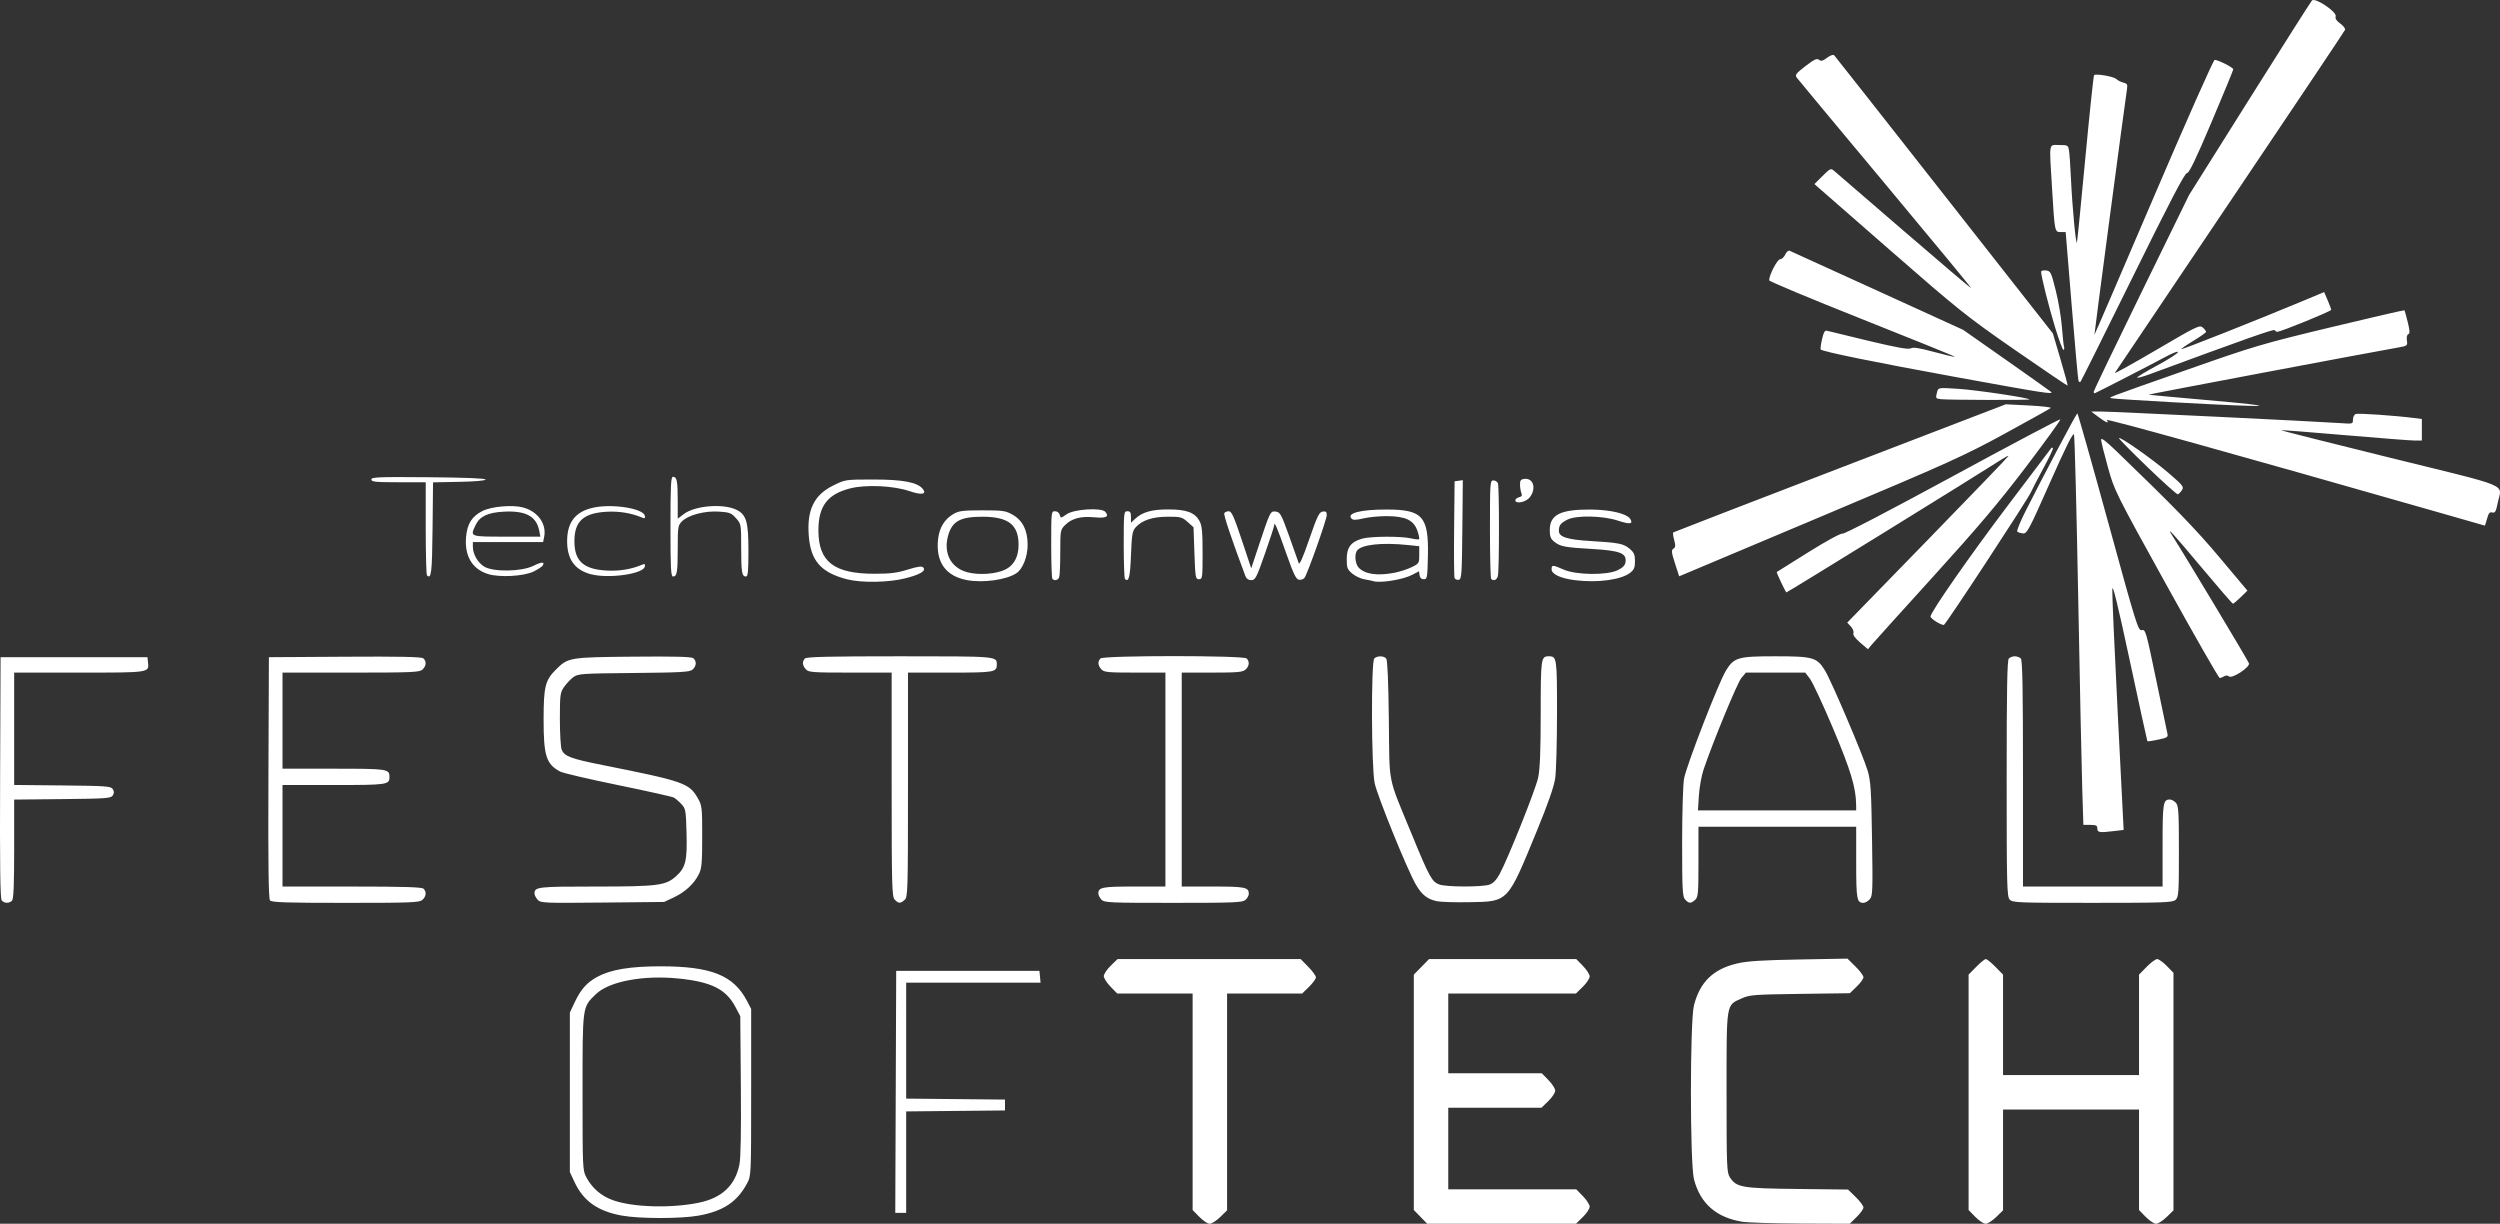 <svg xmlns:inkscape="http://www.inkscape.org/namespaces/inkscape" xmlns:sodipodi="http://sodipodi.sourceforge.net/DTD/sodipodi-0.dtd" xmlns="http://www.w3.org/2000/svg" xmlns:svg="http://www.w3.org/2000/svg" id="svg470" width="441.255" height="215.997" viewBox="0 0 441.255 215.997" sodipodi:docname="171.png" inkscape:export-filename="..\..\..\..\Shared drives\Projects\Cornwall Festival of Tech\Marketing\logos and artwork\FoT Logo Assets &amp; Source Files\2025\png\fot-white-logo.svg" inkscape:export-xdpi="96" inkscape:export-ydpi="96"><rect x="0" y="0" width="441.255" height="215.997" fill="#333333" stroke="none"/><defs id="defs474"></defs><g inkscape:groupmode="layer" inkscape:label="Image" id="g476" transform="translate(0,-6)"><path style="fill:#ffffff;fill-opacity:1;stroke-width:0.32" d="m 211.686,220.783 -1.185,-1.214 v -19.107 -19.107 h -6.655 -6.655 l -1.185,-1.213 c -0.652,-0.667 -1.185,-1.502 -1.185,-1.855 0,-0.353 0.546,-1.175 1.214,-1.827 l 1.213,-1.185 h 16.16 16.16 l 1.347,1.372 c 0.741,0.755 1.347,1.589 1.347,1.855 0,0.266 -0.546,1.016 -1.213,1.668 l -1.214,1.185 h -6.627 -6.627 v 19.135 19.135 l -1.213,1.185 c -0.667,0.652 -1.502,1.185 -1.855,1.185 -0.353,0 -1.175,-0.546 -1.827,-1.213 z m 39.04,0 -1.185,-1.214 v -20.774 -20.774 l 1.347,-1.372 1.347,-1.372 h 12.988 12.988 l 1.185,1.213 c 0.652,0.667 1.185,1.502 1.185,1.855 0,0.353 -0.546,1.175 -1.213,1.827 l -1.214,1.185 h -11.266 -11.267 v 7.04 7.04 h 8.255 8.255 l 1.185,1.213 c 0.652,0.667 1.185,1.502 1.185,1.855 0,0.353 -0.546,1.175 -1.213,1.827 l -1.214,1.185 h -8.226 -8.227 v 7.2 7.2 h 11.295 11.295 l 1.185,1.213 c 0.652,0.667 1.185,1.502 1.185,1.855 0,0.353 -0.546,1.175 -1.213,1.827 l -1.214,1.185 h -13.122 -13.122 z m 56.749,0.849 c -4.582,-0.76 -7.372,-3.22 -8.482,-7.481 -0.724,-2.779 -0.725,-27.916 -9.7e-4,-30.727 1.056,-4.101 3.394,-6.371 7.586,-7.365 1.78,-0.422 4.332,-0.587 10.91,-0.707 l 8.587,-0.156 1.413,1.387 c 0.777,0.763 1.413,1.616 1.413,1.895 0,0.28 -0.54,1.029 -1.2,1.666 l -1.2,1.158 -8.8,0.119 c -8.141,0.11 -8.912,0.17 -10.293,0.797 -2.782,1.265 -2.667,0.55 -2.667,16.579 0,13.126 0.041,14.17 0.585,15.001 1.173,1.79 2.065,1.944 11.895,2.056 l 8.96,0.102 1.36,1.327 c 0.748,0.73 1.36,1.556 1.36,1.836 0,0.28 -0.546,1.042 -1.214,1.693 l -1.213,1.185 -8.627,-0.037 c -4.745,-0.021 -9.412,-0.168 -10.373,-0.327 z m 41.171,-0.849 -1.185,-1.214 v -20.774 -20.774 l 1.347,-1.372 c 0.741,-0.755 1.503,-1.372 1.693,-1.372 0.191,0 0.953,0.617 1.693,1.372 l 1.347,1.372 v 8.868 8.868 h 12 12 v -8.868 -8.868 l 1.347,-1.372 c 0.741,-0.755 1.575,-1.372 1.855,-1.372 0.28,0 1.042,0.546 1.693,1.213 l 1.185,1.214 v 20.962 20.962 l -1.213,1.185 c -0.667,0.652 -1.502,1.185 -1.855,1.185 -0.353,0 -1.175,-0.546 -1.827,-1.213 l -1.185,-1.214 v -8.867 -8.867 h -12 -12 v 8.895 8.895 l -1.214,1.185 c -0.667,0.652 -1.502,1.185 -1.855,1.185 -0.353,0 -1.175,-0.546 -1.827,-1.213 z m -238.859,-0.224 c -4.272,-0.775 -6.803,-2.558 -8.368,-5.895 l -0.838,-1.788 v -14.08 -14.08 l 0.829,-1.76 c 1.103,-2.342 2.16,-3.537 4.025,-4.548 2.363,-1.281 5.8,-1.852 11.146,-1.852 8.935,0 12.885,1.575 15.246,6.08 l 0.754,1.44 v 14.72 c 0,14.664 -0.003,14.725 -0.722,16.071 -1.753,3.28 -4.226,4.918 -8.604,5.698 -3.123,0.557 -10.381,0.553 -13.468,-0.007 z m 13.469,-2.261 c 4.125,-0.829 6.48,-3.016 7.251,-6.731 0.235,-1.133 0.321,-5.844 0.254,-13.96 l -0.101,-12.25 -0.864,-1.638 c -1.637,-3.104 -4.205,-4.402 -9.885,-4.995 -6.329,-0.662 -12.399,0.475 -14.756,2.764 -2.388,2.319 -2.335,1.928 -2.335,17.31 0,13.496 0.013,13.785 0.692,15.04 1.034,1.913 2.646,3.288 4.7,4.01 3.535,1.242 10.124,1.44 15.043,0.451 z m 34.843,-19.581 0.082,-21.36 h 12.64 12.64 l 0.1,1.04 0.1,1.04 H 171.802 159.941 v 10.235 10.235 l 8.72,0.085 8.72,0.085 v 0.96 0.96 l -8.72,0.085 -8.72,0.085 v 8.955 8.955 h -0.962 -0.962 z M 0.298,164.921 c -0.262,-0.316 -0.339,-6.253 -0.279,-21.68 l 0.082,-21.244 h 12.96 12.96 l 0.103,0.899 c 0.212,1.846 0.381,1.821 -12.142,1.821 H 2.501 v 9.915 9.915 l 8.525,0.085 c 7.716,0.077 8.559,0.138 8.878,0.645 0.257,0.408 0.257,0.712 0,1.12 -0.32,0.507 -1.162,0.568 -8.878,0.645 l -8.525,0.085 v 8.731 c 0,6.364 -0.104,8.835 -0.384,9.115 -0.511,0.511 -1.372,0.487 -1.819,-0.052 z m 47.36,0 c -0.262,-0.316 -0.339,-6.253 -0.279,-21.68 l 0.082,-21.244 13.403,-0.084 c 9.628,-0.06 13.526,0.019 13.84,0.279 0.609,0.505 0.545,1.367 -0.148,1.995 -0.523,0.473 -1.872,0.53 -12.64,0.53 H 49.861 v 8.48 8.48 h 9.056 c 9.514,0 9.824,0.045 9.824,1.44 0,1.395 -0.31,1.44 -9.824,1.44 h -9.056 v 8.96 8.96 h 12.256 c 9.106,0 12.355,0.099 12.64,0.384 0.554,0.554 0.472,1.357 -0.201,1.966 -0.524,0.474 -1.936,0.53 -13.561,0.53 -10.555,0 -13.043,-0.081 -13.337,-0.436 z m 47.238,-0.122 c -0.305,-0.337 -0.555,-0.825 -0.555,-1.084 0,-1.175 0.542,-1.239 10.608,-1.239 11.215,0 12.549,-0.17 14.387,-1.83 1.69,-1.527 1.973,-2.713 1.839,-7.688 -0.107,-3.952 -0.159,-4.24 -0.914,-5.046 -0.44,-0.47 -1.04,-0.984 -1.334,-1.143 -0.294,-0.158 -4.714,-1.145 -9.823,-2.194 -5.109,-1.048 -9.693,-2.116 -10.186,-2.372 -2.511,-1.306 -2.979,-2.77 -2.97,-9.295 0.008,-5.719 0.285,-6.835 2.162,-8.712 2.156,-2.156 2.357,-2.19 13.623,-2.293 7.396,-0.067 10.315,0.009 10.64,0.279 0.615,0.51 0.562,1.371 -0.122,1.991 -0.493,0.446 -1.892,0.529 -10.377,0.61 -9.372,0.089 -9.847,0.123 -10.71,0.763 -0.497,0.368 -1.227,1.145 -1.623,1.727 -0.664,0.975 -0.72,1.415 -0.72,5.63 0,2.515 0.138,4.934 0.306,5.377 0.455,1.197 1.576,1.624 7.214,2.749 14.362,2.865 15.3,3.192 16.824,5.852 0.738,1.288 0.776,1.623 0.776,6.794 0,4.593 -0.089,5.62 -0.575,6.594 -0.852,1.712 -2.405,3.162 -4.385,4.096 l -1.76,0.83 -10.885,0.108 c -10.394,0.103 -10.91,0.08 -11.44,-0.505 z m 63.015,-0.028 c -0.481,-0.531 -0.53,-2.406 -0.53,-20.32 v -19.735 h -7.31 c -6.676,0 -7.356,-0.051 -7.84,-0.585 -0.625,-0.691 -0.678,-1.379 -0.146,-1.911 0.289,-0.289 4.444,-0.384 16.736,-0.384 17.218,0 17.12,-0.008 17.12,1.44 0,1.371 -0.396,1.44 -8.224,1.44 h -7.456 v 19.79 c 0,18.766 -0.03,19.818 -0.585,20.32 -0.75,0.679 -1.111,0.667 -1.765,-0.056 z m 36.48,0 c -0.291,-0.322 -0.53,-0.797 -0.53,-1.056 0,-1.104 0.687,-1.239 6.304,-1.239 h 5.536 v -18.88 -18.88 h -5.39 c -4.816,0 -5.447,-0.062 -5.92,-0.585 -0.625,-0.691 -0.678,-1.379 -0.146,-1.911 0.551,-0.551 25.241,-0.551 25.792,0 0.554,0.554 0.472,1.357 -0.201,1.966 -0.495,0.448 -1.405,0.53 -5.92,0.53 h -5.335 v 18.88 18.88 h 5.536 c 5.676,0 6.304,0.129 6.304,1.294 0,0.29 -0.263,0.765 -0.585,1.056 -0.523,0.473 -1.88,0.53 -12.75,0.53 -11.379,0 -12.199,-0.038 -12.695,-0.585 z m 59.258,0.302 c -1.743,-0.368 -2.712,-1.138 -3.778,-3.002 -1.527,-2.67 -6.751,-15.541 -7.236,-17.83 -0.591,-2.79 -0.65,-21.44 -0.069,-22.021 0.503,-0.503 1.688,-0.492 2.113,0.02 0.213,0.256 0.38,4.207 0.457,10.8 0.139,11.868 -0.315,9.612 4.085,20.316 3.085,7.505 3.53,8.308 4.858,8.772 1.278,0.445 7.546,0.454 8.814,0.011 0.654,-0.228 1.229,-0.822 1.782,-1.84 1.482,-2.732 6.351,-14.905 6.808,-17.023 0.326,-1.512 0.45,-4.619 0.454,-11.376 0.006,-9.766 0.049,-10.064 1.446,-10.064 1.398,0 1.44,0.295 1.434,10.064 -0.003,5.113 -0.147,10.271 -0.32,11.463 -0.214,1.478 -1.242,4.429 -3.233,9.28 -5.221,12.718 -4.989,12.474 -11.919,12.597 -2.487,0.044 -5.049,-0.031 -5.694,-0.167 z m 43.782,-0.302 c -0.468,-0.517 -0.53,-1.69 -0.53,-10.021 0,-5.337 0.149,-10.261 0.344,-11.335 0.417,-2.303 6.102,-16.964 7.389,-19.056 1.431,-2.325 2.116,-2.523 8.747,-2.523 6.628,0 7.32,0.199 8.735,2.513 1.144,1.872 6.681,14.865 7.52,17.647 0.547,1.814 0.647,3.361 0.783,12.095 0.144,9.258 0.113,10.062 -0.41,10.64 -0.311,0.344 -0.803,0.625 -1.092,0.625 -1.185,0 -1.294,-0.599 -1.294,-7.104 v -6.336 h -13.92 -13.92 v 6.19 c 0,5.591 -0.057,6.242 -0.585,6.72 -0.75,0.679 -1.111,0.667 -1.765,-0.056 z m 30.179,-16.775 c -0.032,-2.996 -0.982,-6.125 -4.09,-13.476 -1.77,-4.185 -3.594,-8.104 -4.055,-8.707 l -0.837,-1.097 h -5.235 -5.235 l -0.802,0.953 c -0.718,0.854 -4.974,11.16 -6.668,16.148 -0.362,1.066 -0.735,3.127 -0.828,4.579 l -0.169,2.64 h 13.965 13.965 l -0.011,-1.04 z m 27.101,16.775 c -0.481,-0.532 -0.53,-2.479 -0.53,-21.376 0,-15.744 0.093,-20.884 0.384,-21.175 0.211,-0.211 0.686,-0.384 1.056,-0.384 0.37,0 0.845,0.173 1.056,0.384 0.29,0.29 0.384,5.241 0.384,20.32 v 19.936 h 12.32 12.32 v -7.296 c 0,-7.502 0.09,-8.064 1.294,-8.064 0.29,0 0.765,0.263 1.056,0.585 0.463,0.512 0.53,1.591 0.53,8.59 0,7.349 -0.048,8.049 -0.585,8.535 -0.526,0.476 -2.013,0.53 -14.67,0.53 -13.239,0 -14.117,-0.035 -14.615,-0.585 z m 15.47,-12.535 c 0,-0.529 -0.213,-0.64 -1.23,-0.64 h -1.23 l -0.2,-6.32 c -0.11,-3.476 -0.434,-18.848 -0.719,-34.16 -0.286,-15.312 -0.617,-28.103 -0.737,-28.423 -0.153,-0.411 -1.403,2.092 -4.235,8.48 -3.747,8.453 -4.069,9.057 -4.786,8.974 -0.423,-0.049 -0.872,-0.193 -0.998,-0.32 -0.126,-0.127 0.519,-1.718 1.433,-3.535 3.137,-6.236 9.014,-17.336 9.178,-17.336 0.091,0 2.536,8.648 5.435,19.217 5.005,18.25 5.304,19.208 5.947,19.047 0.646,-0.162 0.76,0.235 2.516,8.703 1.012,4.88 1.912,9.184 2,9.564 0.143,0.617 -0.035,0.732 -1.652,1.068 -0.997,0.207 -1.847,0.328 -1.889,0.268 -0.042,-0.059 -1.435,-6.444 -3.095,-14.188 -2.162,-10.086 -3.04,-13.671 -3.096,-12.64 -0.043,0.792 0.391,10.676 0.964,21.964 l 1.041,20.524 -1.604,0.193 c -2.668,0.321 -3.043,0.266 -3.043,-0.442 z m 12.16,-43.065 c -9.005,-16.286 -9.135,-16.548 -10.294,-20.715 -0.646,-2.321 -1.186,-4.498 -1.2,-4.838 -0.018,-0.438 0.788,0.166 2.774,2.081 10.177,9.811 13.916,13.668 18.207,18.778 l 4.847,5.773 -1.18,1.153 c -0.649,0.634 -1.268,1.153 -1.375,1.153 -0.107,0 -2.603,-2.88 -5.546,-6.4 -5,-5.979 -6.322,-7.423 -5.204,-5.68 2.191,3.414 13.488,22.224 13.582,22.616 0.167,0.692 -2.986,2.75 -3.526,2.301 -0.242,-0.2 -0.562,-0.209 -0.855,-0.024 -0.258,0.163 -0.613,0.297 -0.789,0.296 -0.176,-2.7e-4 -4.424,-7.423 -9.44,-16.495 z m -54.019,10.243 c -0.898,-0.769 -1.313,-1.35 -1.19,-1.668 0.103,-0.269 -0.1,-0.795 -0.452,-1.17 l -0.64,-0.681 14.231,-14.62 c 7.827,-8.041 14.231,-14.698 14.231,-14.794 0,-0.096 -0.54,0.176 -1.2,0.604 -3.763,2.439 -37.941,23.555 -38.006,23.48 -0.258,-0.297 -1.779,-3.529 -1.696,-3.601 0.056,-0.049 2.585,-1.634 5.62,-3.523 3.235,-2.013 5.715,-3.359 5.994,-3.252 0.275,0.106 8.436,-4.141 19.376,-10.084 10.395,-5.646 18.978,-10.189 19.071,-10.096 0.094,0.094 -2.613,3.838 -6.015,8.32 -4.791,6.313 -8.494,10.692 -16.425,19.428 -5.632,6.203 -10.528,11.629 -10.881,12.057 l -0.641,0.778 z m 13.459,-3.654 c -0.572,-0.349 -1.04,-0.771 -1.04,-0.938 0,-0.768 6.925,-10.711 13.732,-19.715 4.12,-5.451 7.54,-9.971 7.6,-10.044 0.06,-0.073 0.181,-0.06 0.27,0.029 0.089,0.089 -0.653,1.661 -1.649,3.493 -0.996,1.832 -1.999,3.763 -2.228,4.291 -0.555,1.278 -15.002,23.306 -15.363,23.425 -0.155,0.051 -0.75,-0.193 -1.322,-0.541 z m -192.24,-7.507 c -4.631,-1.183 -6.455,-3.254 -6.792,-7.714 -0.346,-4.569 0.938,-7.185 4.35,-8.865 2.103,-1.035 2.12,-1.038 7.075,-1.038 5.153,0 7.72,0.483 8.673,1.631 0.813,0.979 -0.161,1.158 -2.3,0.424 -2.828,-0.971 -7.726,-1.197 -10.509,-0.484 -3.992,1.023 -5.587,3.132 -5.587,7.389 0,5.555 2.728,7.672 9.891,7.675 2.787,9.6e-4 4.012,-0.153 5.882,-0.739 1.686,-0.528 2.461,-0.641 2.706,-0.396 0.6,0.6 -0.45,1.25 -3.125,1.934 -2.92,0.747 -7.721,0.832 -10.263,0.183 z m 21.193,0.148 c -3.828,-0.686 -5.628,-3.232 -5.154,-7.294 0.232,-1.993 1.135,-3.465 2.682,-4.374 0.967,-0.568 1.66,-0.657 5.119,-0.657 3.652,0 4.118,0.068 5.36,0.779 1.771,1.014 2.64,2.759 2.64,5.301 0,2.118 -0.875,4.306 -2.016,5.041 -1.782,1.148 -5.809,1.71 -8.631,1.204 z m 6.749,-1.895 c 1.511,-0.771 2.297,-2.259 2.297,-4.349 0,-3.535 -1.797,-4.941 -6.33,-4.953 -3.974,-0.011 -5.432,0.801 -6.127,3.413 -0.812,3.052 0.513,5.574 3.348,6.37 2.038,0.572 5.182,0.35 6.812,-0.481 z m 64.857,2.052 c -0.176,-0.06 -0.856,-0.198 -1.511,-0.307 -0.655,-0.109 -1.627,-0.566 -2.16,-1.015 -0.861,-0.725 -0.969,-1.011 -0.969,-2.562 0,-2.06 0.759,-3.054 2.759,-3.609 1.511,-0.42 6.845,-0.443 8.592,-0.038 0.699,0.162 1.341,0.225 1.426,0.14 0.085,-0.085 -0.055,-0.761 -0.311,-1.502 -0.641,-1.856 -2.094,-2.548 -5.38,-2.565 -1.345,-0.007 -3.214,0.173 -4.152,0.401 -1.258,0.305 -1.8,0.319 -2.064,0.055 -0.971,-0.971 1.506,-1.623 6.17,-1.623 6.355,-0.001 7.443,1.225 7.29,8.213 -0.084,3.849 -0.128,4.092 -0.73,4.092 -0.416,0 -0.675,-0.247 -0.74,-0.704 l -0.1,-0.704 -1.216,0.634 c -1.657,0.864 -5.697,1.505 -6.903,1.096 z m 3.705,-1.446 c 0.942,-0.179 2.33,-0.623 3.084,-0.989 1.33,-0.644 1.371,-0.709 1.371,-2.19 v -1.526 l -1.967,-0.206 c -4.729,-0.494 -8.363,-0.075 -9.056,1.046 -0.432,0.7 -0.266,2.281 0.308,2.914 1.065,1.177 3.284,1.514 6.26,0.949 z m 31.938,1.292 c -2.552,-0.321 -4.123,-1.059 -4.123,-1.936 0,-0.796 0.201,-0.79 2.119,0.061 2.211,0.981 7.678,1.04 9.561,0.104 0.95,-0.472 1.306,-0.858 1.379,-1.497 0.173,-1.496 -1.009,-1.95 -5.812,-2.233 -4.967,-0.293 -5.679,-0.427 -6.753,-1.272 -0.656,-0.516 -0.815,-0.92 -0.815,-2.072 0,-2.713 1.865,-3.651 7.2,-3.621 3.475,0.019 6.404,0.708 6.994,1.644 0.587,0.93 -0.024,1.014 -2.195,0.301 -2.666,-0.875 -7.337,-0.961 -8.895,-0.162 -1.216,0.623 -1.493,0.987 -1.499,1.972 -0.007,1.079 1.472,1.554 5.595,1.798 4.971,0.294 5.818,0.462 6.891,1.364 0.783,0.659 0.949,1.041 0.949,2.187 0,1.118 -0.164,1.517 -0.842,2.05 -1.586,1.248 -5.782,1.812 -9.755,1.312 z m -92.23,-0.221 c -0.117,-0.117 -0.213,-2.853 -0.213,-6.08 0,-5.741 0.014,-5.867 0.67,-5.867 0.399,0 0.737,0.257 0.836,0.636 0.163,0.624 0.185,0.623 1.17,-0.08 1.313,-0.937 6.215,-1.249 6.888,-0.439 0.718,0.865 0.122,1.147 -2.004,0.949 -2.366,-0.221 -3.946,0.208 -5.132,1.394 -0.801,0.801 -0.828,0.957 -0.828,4.758 0,2.162 -0.087,4.158 -0.194,4.436 -0.2,0.52 -0.814,0.671 -1.192,0.293 z m 12.807,0.007 c -0.121,-0.121 -0.22,-2.86 -0.22,-6.087 0,-5.653 0.023,-5.867 0.64,-5.867 0.506,0 0.64,0.213 0.64,1.016 v 1.016 l 0.724,-0.681 c 1.282,-1.205 2.917,-1.671 5.857,-1.671 3.228,0 4.692,0.543 5.512,2.043 0.442,0.809 0.545,1.873 0.546,5.637 0.001,4.427 -0.028,4.64 -0.639,4.64 -0.603,0 -0.649,-0.267 -0.8,-4.586 l -0.16,-4.586 -1.045,-0.934 c -0.966,-0.863 -1.233,-0.933 -3.52,-0.927 -2.692,0.008 -4.538,0.626 -5.675,1.9 -0.55,0.616 -0.663,1.308 -0.8,4.899 -0.148,3.872 -0.396,4.851 -1.06,4.187 z m 21.255,-0.514 c -2.481,-6.633 -3.89,-10.836 -3.724,-11.105 0.114,-0.184 0.474,-0.335 0.801,-0.335 0.483,0 0.909,0.944 2.273,5.038 l 1.679,5.038 1.223,-3.678 c 2.142,-6.44 2.145,-6.447 3.106,-6.336 0.776,0.09 0.972,0.447 2.342,4.258 0.823,2.288 1.587,4.448 1.699,4.8 0.143,0.45 0.697,-0.788 1.864,-4.16 1.43,-4.13 1.762,-4.814 2.381,-4.902 0.561,-0.08 0.72,0.054 0.72,0.609 0,0.788 -3.427,10.45 -3.94,11.108 -0.178,0.229 -0.613,0.372 -0.967,0.32 -0.519,-0.077 -0.966,-1.014 -2.307,-4.828 -1.564,-4.449 -2.065,-5.609 -2.065,-4.784 0,0.192 -0.736,2.448 -1.635,5.013 -1.496,4.267 -1.701,4.664 -2.408,4.664 -0.508,0 -0.865,-0.246 -1.042,-0.72 z m 36.919,0.338 c -0.09,-0.236 -0.126,-4.171 -0.079,-8.744 l 0.086,-8.315 0.725,-0.103 0.725,-0.103 -0.085,8.739 c -0.078,8.035 -0.13,8.747 -0.646,8.847 -0.309,0.059 -0.635,-0.085 -0.726,-0.321 z m 6.46,0.168 c -0.117,-0.117 -0.213,-4.077 -0.213,-8.8 0,-8.212 0.026,-8.587 0.606,-8.587 0.333,0 0.693,0.228 0.8,0.506 0.252,0.657 0.245,15.43 -0.007,16.374 -0.187,0.699 -0.751,0.94 -1.185,0.507 z M 75.361,107.55 c -0.121,-0.121 -0.22,-3.868 -0.22,-8.327 v -8.107 h -4.8 c -4.073,0 -4.8,-0.073 -4.8,-0.484 0,-0.424 1.255,-0.474 10.08,-0.4 6.45,0.054 10.08,0.2 10.081,0.404 3.2e-4,0.195 -1.816,0.355 -4.635,0.409 l -4.635,0.089 -0.085,8.205 c -0.081,7.776 -0.224,8.972 -0.985,8.211 z m 10.706,-0.25 c -2.768,-0.905 -4.106,-3.217 -3.802,-6.571 0.207,-2.285 1.035,-3.594 2.865,-4.527 1.595,-0.814 5.324,-1.142 7.197,-0.634 2.605,0.708 4.177,2.899 3.719,5.186 l -0.185,0.923 h -6.2 -6.2 v 0.832 c 0,1.296 0.87,2.816 2.005,3.502 1.609,0.973 6.562,0.898 8.652,-0.131 1.498,-0.738 2.106,-0.759 1.674,-0.06 -0.118,0.19 -0.813,0.652 -1.546,1.026 -1.719,0.877 -6.134,1.122 -8.178,0.454 z m 9.11,-7.623 c -0.503,-2.566 -2.391,-3.576 -6.291,-3.364 -2.805,0.152 -4.212,0.824 -4.94,2.359 -0.993,2.092 -1.118,2.046 5.475,2.046 h 5.96 z m 8.994,7.646 c -2.762,-0.78 -4.071,-2.647 -4.071,-5.806 0,-3.381 1.499,-5.268 4.717,-5.936 3.362,-0.699 8.745,0.172 8.996,1.455 0.088,0.451 -0.015,0.521 -0.48,0.323 -1.872,-0.795 -3.999,-1.151 -6.192,-1.036 -4.152,0.218 -5.758,1.667 -5.758,5.194 0,3.527 1.606,4.976 5.758,5.194 2.193,0.115 4.32,-0.241 6.192,-1.036 0.465,-0.197 0.568,-0.128 0.48,0.323 -0.262,1.338 -6.54,2.2 -9.642,1.325 z m 14.169,-8.366 c 0,-7.309 0.075,-8.8 0.446,-8.8 0.686,0 0.834,0.746 0.834,4.202 v 3.19 l 1.057,-0.806 c 2.004,-1.529 7.081,-1.919 9.394,-0.723 1.675,0.866 2.029,2.125 2.029,7.225 0,3.643 -0.086,4.512 -0.446,4.512 -0.711,0 -0.834,-0.757 -0.834,-5.141 0,-4.093 -0.008,-4.138 -0.918,-5.156 -0.82,-0.918 -1.14,-1.041 -2.999,-1.16 -2.517,-0.16 -5.41,0.595 -6.516,1.701 -0.727,0.727 -0.767,0.974 -0.767,4.755 0,4.245 -0.126,5.001 -0.834,5.001 -0.37,0 -0.446,-1.492 -0.446,-8.8 z m 177.296,6.471 c -0.633,-1.965 -0.672,-2.332 -0.273,-2.584 0.373,-0.235 0.4,-0.535 0.138,-1.52 -0.18,-0.675 -0.263,-1.28 -0.184,-1.346 0.079,-0.066 13.319,-5.182 29.423,-11.369 l 29.28,-11.25 4.095,0.208 c 2.252,0.114 3.98,0.315 3.84,0.446 -0.14,0.131 -3.783,2.164 -8.095,4.518 -7.144,3.9 -9.942,5.166 -31.52,14.257 -13.024,5.487 -24.194,10.191 -24.823,10.453 l -1.143,0.477 z m 135.184,-8.878 C 394.342,86.121 371.528,79.771 371.825,80.129 c 0.608,0.733 -0.146,0.454 -1.46,-0.541 l -1.257,-0.951 h 1.783 c 1.857,0 38.469,1.774 42.251,2.047 2.126,0.154 2.16,0.144 2.16,-0.635 0,-0.435 0.22,-0.876 0.489,-0.979 0.443,-0.17 6.931,0.278 10.311,0.712 l 1.36,0.175 v 1.9 1.9 h -1.249 c -0.687,0 -6.256,-0.431 -12.376,-0.958 -6.12,-0.527 -11.168,-0.916 -11.219,-0.866 -0.051,0.051 8.614,2.239 19.256,4.862 21.818,5.379 19.68,4.481 18.979,7.972 -0.309,1.539 -0.465,1.813 -0.956,1.684 -0.46,-0.12 -0.659,0.116 -0.923,1.096 -0.185,0.687 -0.367,1.237 -0.404,1.223 -0.037,-0.014 -3.524,-1.014 -7.748,-2.221 z m -163.36,-2.263 c 0,-0.192 0.296,-0.427 0.658,-0.522 0.466,-0.122 0.59,-0.324 0.427,-0.69 -0.127,-0.285 -0.243,-0.95 -0.258,-1.478 -0.021,-0.769 0.12,-0.981 0.711,-1.065 1.642,-0.233 2.232,1.694 0.999,3.261 -0.676,0.859 -2.537,1.221 -2.537,0.493 z m 111.592,-5.825 c -2.776,-2.676 -5.044,-4.976 -5.04,-5.113 0.014,-0.445 5.859,3.655 8.727,6.122 2.584,2.223 2.766,2.457 2.373,3.049 -0.234,0.353 -0.558,0.679 -0.719,0.724 -0.161,0.045 -2.564,-2.107 -5.341,-4.782 z m 4.803,-11.445 c -5.767,-0.316 -10.735,-0.634 -11.04,-0.708 -0.72,-0.173 -1.795,0.238 13.067,-4.995 11.966,-4.213 13.371,-4.629 25.544,-7.557 7.085,-1.705 12.921,-3.05 12.97,-2.99 0.049,0.06 0.308,1.001 0.576,2.091 0.375,1.523 0.398,2.016 0.099,2.13 -0.232,0.089 -0.332,0.534 -0.249,1.102 0.136,0.927 0.094,0.961 -1.571,1.252 -5.284,0.926 -44.061,8.251 -44,8.312 0.04,0.04 4.383,0.447 9.652,0.905 14.703,1.277 12.901,1.44 -5.048,0.457 z m -41.275,-0.561 c -0.949,-0.109 -0.974,-0.156 -0.668,-1.297 0.203,-0.758 0.204,-0.758 3.744,-0.529 3.187,0.207 12.258,1.554 12.571,1.867 0.147,0.147 -14.343,0.109 -15.647,-0.041 z m 2.64,-3.905 c -14.257,-2.598 -23.469,-4.476 -23.856,-4.863 -0.085,-0.085 0.017,-0.898 0.227,-1.806 0.29,-1.257 0.502,-1.616 0.885,-1.501 0.277,0.083 3.6,0.887 7.384,1.789 5.062,1.205 7.019,1.552 7.407,1.311 0.385,-0.239 1.493,-0.067 4.11,0.639 1.97,0.531 3.627,0.919 3.681,0.862 0.054,-0.057 -7.304,-3.043 -16.35,-6.635 -9.046,-3.592 -16.448,-6.685 -16.448,-6.874 0,-0.934 1.443,-3.715 1.928,-3.715 0.291,0 0.7,-0.374 0.909,-0.831 0.208,-0.457 0.555,-0.759 0.771,-0.67 0.216,0.089 7.197,3.266 15.515,7.062 l 15.122,6.901 7.598,5.329 c 4.179,2.931 7.735,5.455 7.902,5.609 0.552,0.51 -1.089,0.255 -16.784,-2.606 z m 24.32,2.612 c 0,-0.18 3.791,-8.076 8.424,-17.547 l 8.424,-17.219 10.658,-16.96 c 5.862,-9.328 10.821,-17.136 11.019,-17.351 0.543,-0.589 4.44,2.021 4.19,2.807 -0.123,0.386 0.133,0.786 0.813,1.27 0.546,0.389 0.923,0.888 0.837,1.11 -0.085,0.222 -9.209,13.85 -20.275,30.284 -11.066,16.434 -20.223,30.049 -20.349,30.255 -0.126,0.206 3.184,-1.628 7.355,-4.075 7.129,-4.183 7.618,-4.418 8.163,-3.925 0.319,0.289 0.58,0.63 0.58,0.758 0,0.129 -1.013,0.846 -2.25,1.593 -1.238,0.748 -2.2,1.41 -2.138,1.472 0.114,0.114 13.279,-5.101 20.968,-8.306 l 4.259,-1.776 0.621,1.449 c 0.342,0.797 0.621,1.555 0.621,1.685 0,0.252 -8.878,3.871 -9.498,3.871 -0.203,0 -0.417,-0.13 -0.476,-0.29 -0.089,-0.243 -5.091,1.521 -22.107,7.799 -1.188,0.438 -2.158,0.692 -2.156,0.564 0.003,-0.128 1.577,-1.078 3.5,-2.111 1.923,-1.033 3.577,-2.089 3.676,-2.346 0.106,-0.275 -0.907,0.119 -2.46,0.959 -2.23,1.205 -11.394,5.918 -12.156,6.252 -0.134,0.059 -0.243,-0.041 -0.243,-0.221 z m -13.859,-7.369 c -8.605,-5.968 -9.977,-7.065 -22.299,-17.83 l -13.13,-11.471 1.43,-1.43 c 1.318,-1.318 1.475,-1.391 2.004,-0.938 0.316,0.27 5.858,5.05 12.317,10.622 6.459,5.572 11.826,10.13 11.926,10.13 0.1,0 -6.696,-8.238 -15.103,-18.307 -8.407,-10.069 -15.467,-18.555 -15.689,-18.859 -0.354,-0.484 -0.165,-0.736 1.533,-2.042 1.54,-1.185 2.028,-1.414 2.384,-1.118 0.351,0.291 0.662,0.214 1.429,-0.353 0.606,-0.448 1.091,-0.61 1.268,-0.424 0.158,0.166 8.905,11.278 19.438,24.693 l 19.151,24.391 1.344,4.558 c 0.739,2.507 1.304,4.598 1.255,4.647 -0.049,0.049 -4.215,-2.772 -9.259,-6.27 z m 11.169,5.369 c -0.08,-0.245 -0.619,-6.242 -1.199,-13.326 l -1.055,-12.88 h -0.874 c -1.066,0 -1.061,0.024 -1.529,-7.68 -0.51,-8.404 -0.629,-7.68 1.252,-7.68 1.542,0 1.59,0.028 1.747,1.04 0.089,0.572 0.244,2.84 0.345,5.04 0.229,4.984 0.888,11.884 1.058,11.081 0.07,-0.33 0.736,-7.061 1.48,-14.958 0.744,-7.897 1.434,-14.439 1.532,-14.537 0.309,-0.309 3.476,0.243 3.915,0.682 0.231,0.231 0.786,0.512 1.234,0.624 0.706,0.177 0.793,0.338 0.654,1.216 -0.349,2.202 -5.792,43.256 -5.743,43.315 0.029,0.035 4.728,-10.87 10.443,-24.233 5.715,-13.363 10.566,-24.299 10.782,-24.303 0.581,-0.01 3.289,1.359 3.289,1.663 0,0.144 -1.722,4.327 -3.826,9.296 -2.837,6.697 -3.965,9.035 -4.362,9.036 -0.388,0.001 -3.01,5.027 -9.557,18.316 -4.962,10.073 -9.116,18.409 -9.231,18.524 -0.115,0.115 -0.274,0.009 -0.354,-0.236 z m -4.108,-9.329 c -1.104,-3.609 -2.482,-9.09 -2.482,-9.87 0,-0.181 0.388,-0.283 0.862,-0.228 0.813,0.096 0.911,0.297 1.727,3.559 0.476,1.902 0.963,4.782 1.081,6.4 0.118,1.618 0.287,3.194 0.374,3.502 0.087,0.308 0.041,0.558 -0.103,0.556 -0.144,-0.002 -0.801,-1.766 -1.459,-3.92 z" id="path597"></path></g></svg>